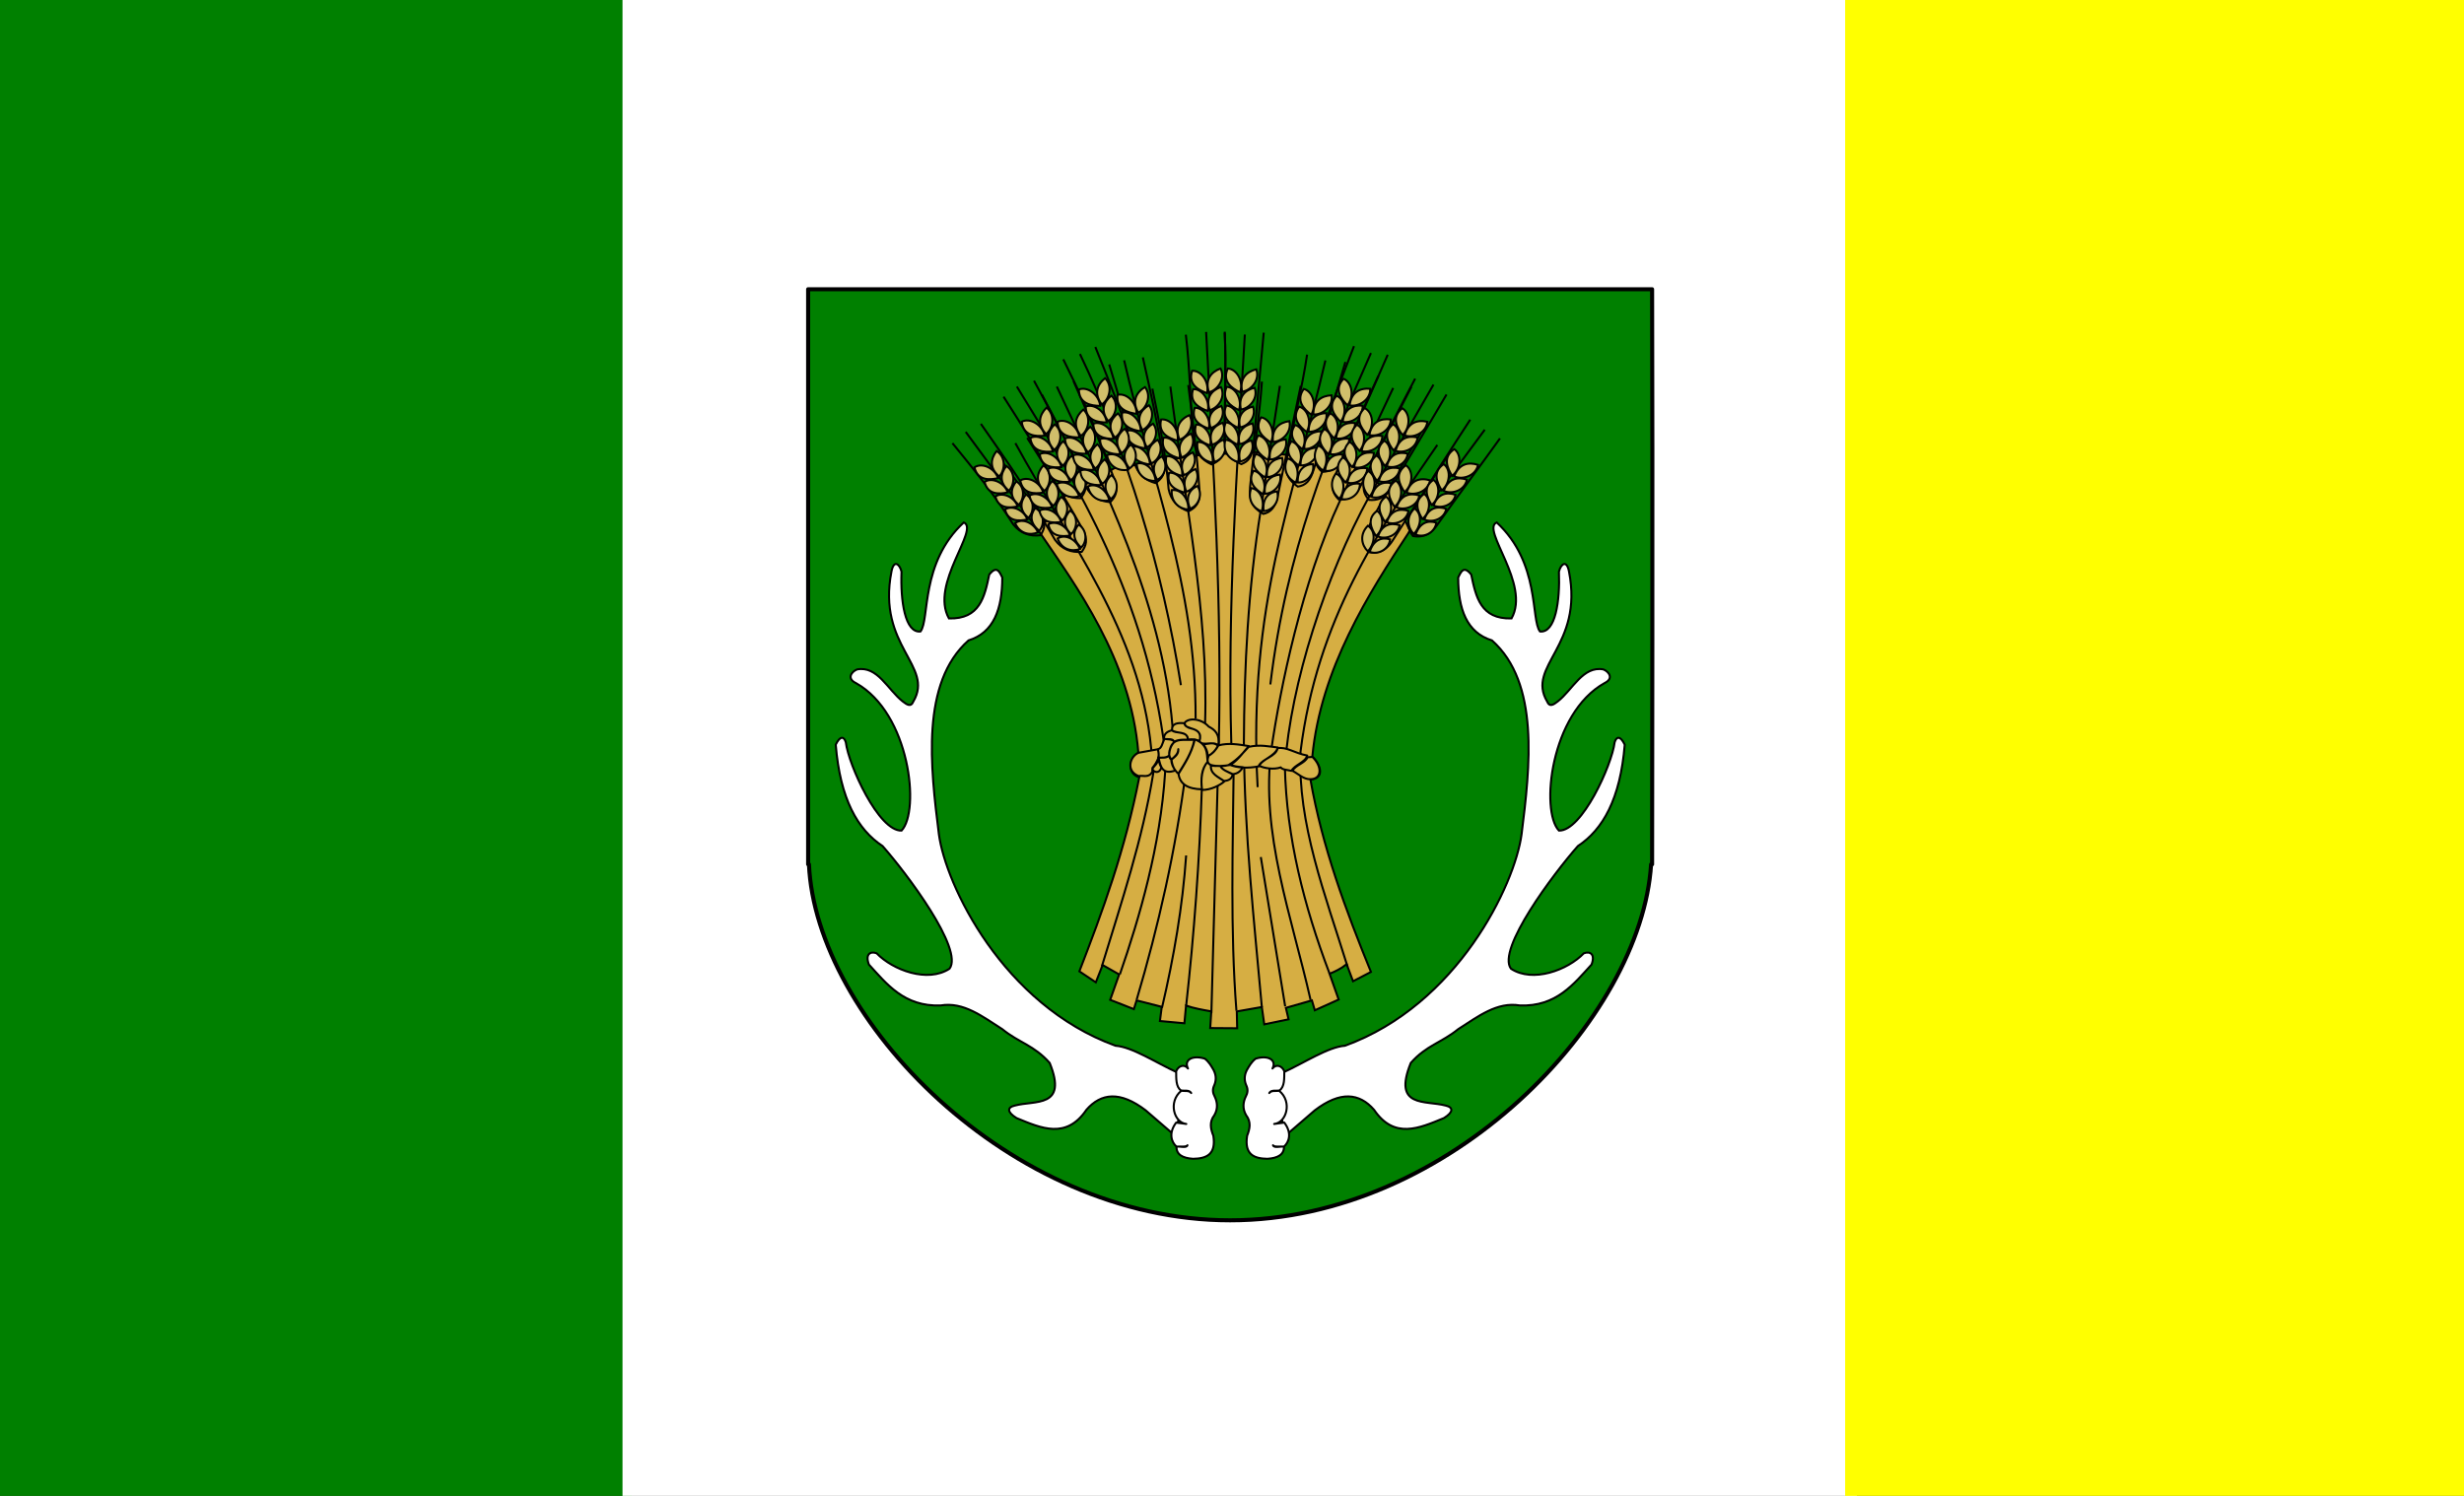 <?xml version="1.0" encoding="UTF-8" standalone="no"?>
<!-- Created with Inkscape (http://www.inkscape.org/) -->
<svg
   xmlns:dc="http://purl.org/dc/elements/1.1/"
   xmlns:cc="http://web.resource.org/cc/"
   xmlns:rdf="http://www.w3.org/1999/02/22-rdf-syntax-ns#"
   xmlns:svg="http://www.w3.org/2000/svg"
   xmlns="http://www.w3.org/2000/svg"
   xmlns:sodipodi="http://sodipodi.sourceforge.net/DTD/sodipodi-0.dtd"
   xmlns:inkscape="http://www.inkscape.org/namespaces/inkscape"
   id="svg2"
   sodipodi:version="0.32"
   inkscape:version="0.45.1"
   width="754.457"
   height="458.058"
   version="1.0"
   sodipodi:docbase="E:\WIKIPEDIA\Poczekalnia"
   sodipodi:docname="POL_gmina_Ruja_flag.svg"
   inkscape:output_extension="org.inkscape.output.svg.inkscape">
  <rect width="100%" height="100%" fill="#333333" stroke="none"/>
  <defs
     id="defs5" />
  <sodipodi:namedview
     inkscape:window-height="573"
     inkscape:window-width="836"
     inkscape:pageshadow="2"
     inkscape:pageopacity="0.0"
     guidetolerance="10.0"
     gridtolerance="10.0"
     objecttolerance="10.0"
     borderopacity="1.0"
     bordercolor="#666666"
     pagecolor="#ffffff"
     id="base"
     width="744.094px"
     height="1052.362px"
     inkscape:zoom="0.54796512"
     inkscape:cx="438.51414"
     inkscape:cy="246.69453"
     inkscape:window-x="22"
     inkscape:window-y="29"
     inkscape:current-layer="svg2" />
  <g
     id="g3385"
     transform="translate(-3.7100199e-6,-255.031)">
    <g
       transform="translate(0,255.491)"
       id="g3138">
      <rect
         style="fill:#008000;fill-opacity:1;fill-rule:evenodd;stroke:none;stroke-width:1.772;stroke-linecap:round;stroke-linejoin:round;stroke-miterlimit:4;stroke-dasharray:none;stroke-opacity:1"
         id="rect2161"
         width="193.443"
         height="458.058"
         x="3.7100199e-006"
         y="-0.459" />
      <rect
         y="-0.459"
         x="-568.563"
         height="458.058"
         width="377.954"
         id="rect2163"
         style="fill:#ffffff;fill-opacity:1;fill-rule:evenodd;stroke:none;stroke-width:2.494;stroke-linecap:round;stroke-linejoin:round;stroke-miterlimit:4;stroke-dasharray:none;stroke-opacity:1"
         transform="scale(-1,1)" />
      <rect
         style="fill:#ffff00;fill-opacity:1;fill-rule:evenodd;stroke:none;stroke-width:1.779;stroke-linecap:round;stroke-linejoin:round;stroke-miterlimit:4;stroke-dasharray:none;stroke-opacity:1"
         id="rect2165"
         width="189.488"
         height="458.058"
         x="564.97"
         y="-0.459" />
    </g>
    <g
       transform="matrix(0.351,0,0,0.351,246.824,342.983)"
       id="g3313">
      <g
         style="stroke:#000000;stroke-width:3.543;stroke-miterlimit:4;stroke-dasharray:none;stroke-opacity:1"
         transform="translate(-5.269,-5.51)"
         inkscape:label="Warstwa 1"
         id="layer1">
        <path
           style="fill:#008000;fill-opacity:1;fill-rule:nonzero;stroke:#000000;stroke-width:3.543;stroke-linecap:round;stroke-linejoin:round;stroke-miterlimit:4;stroke-dasharray:none;stroke-dashoffset:0;stroke-opacity:1"
           d="M 7.04,7.281 L 7.04,509 L 7.759,509 C 13.616,643.386 182.691,819.562 375.134,819.562 C 567.576,819.562 733.94,643.386 742.384,509 L 743.259,509 C 743.259,509 743.811,155.495 743.259,7.281 C 618.84,7.281 110.697,7.281 7.04,7.281 z "
           id="path2972"
           sodipodi:nodetypes="cccscccc" />
      </g>
      <g
         id="g3256">
        <path
           style="fill:#d6ae43;fill-opacity:1;fill-rule:evenodd;stroke:#000000;stroke-width:1.772;stroke-linecap:butt;stroke-linejoin:miter;stroke-miterlimit:4;stroke-dasharray:none;stroke-opacity:1"
           d="M 202.816,212.525 C 235.337,260.27 283.21,324.841 289.814,405.923 C 279.106,413.708 282.409,425.804 290.656,427.446 C 278.221,491.148 258.552,544.74 238.379,596.835 L 252.72,606.419 L 258.655,591.34 L 273.087,599.538 L 265.259,621.706 L 285.904,629.813 L 288.283,622.192 L 310.244,627.804 L 308.65,640.181 L 329.988,642.144 L 331.421,626.741 C 338.129,629.062 345.804,630.416 353.473,631.776 L 352.526,646.324 L 376.036,646.486 L 375.712,631.822 L 397.557,627.966 L 399.682,643.091 L 420.859,638.703 L 418.526,628.704 L 441.226,622.192 L 443.766,630.83 L 464.574,621.453 L 456.629,598.961 C 461.602,596.903 466.574,594.602 471.547,590.601 L 477.113,605.473 L 492.724,597.367 C 470.677,543.27 450.325,488.468 439.956,429.506 C 452.219,428.659 449.526,417.38 441.596,409.391 C 448.978,332.916 490.451,267.463 526.693,212.525 L 511.451,179.503 L 468.268,150.29 L 392.062,143.94 L 342.528,146.48 L 268.862,157.911 L 225.678,182.043 L 202.816,212.525 z "
           id="path3245"
           sodipodi:nodetypes="ccccccccccccccccccccccccccccccccccccccc" />
        <path
           style="fill:none;fill-rule:evenodd;stroke:#000000;stroke-width:1.772;stroke-linecap:butt;stroke-linejoin:miter;stroke-miterlimit:4;stroke-dasharray:none;stroke-opacity:1"
           d="M 550.627,137.62 C 499.205,212.057 445.665,290.277 431.314,405.06 C 428.479,467.61 452.9,530.161 472.316,592.711"
           id="path4218"
           sodipodi:nodetypes="ccc" />
        <path
           style="fill:none;fill-rule:evenodd;stroke:#000000;stroke-width:1.772;stroke-linecap:butt;stroke-linejoin:miter;stroke-miterlimit:4;stroke-dasharray:none;stroke-opacity:1"
           d="M 456.525,598.53 C 434.203,539.574 419.076,479.772 417.646,418.358 C 422.824,345.541 452.957,252.28 491.524,181.947 L 547.302,84.981"
           id="path4220"
           sodipodi:nodetypes="cccc" />
        <path
           style="fill:none;fill-rule:evenodd;stroke:#000000;stroke-width:1.772;stroke-linecap:butt;stroke-linejoin:miter;stroke-miterlimit:4;stroke-dasharray:none;stroke-opacity:1"
           d="M 512.127,87.892 L 465.938,185.812 C 432.197,258.174 413.581,350.145 405.893,402.899 C 396.188,475.877 423.558,548.855 440.073,621.832"
           id="path4222"
           sodipodi:nodetypes="cccc" />
        <path
           style="fill:none;fill-rule:evenodd;stroke:#000000;stroke-width:1.772;stroke-linecap:butt;stroke-linejoin:miter;stroke-miterlimit:4;stroke-dasharray:none;stroke-opacity:1"
           d="M 417.902,627.375 L 396.655,497.123"
           id="path4224" />
        <path
           style="fill:none;fill-rule:evenodd;stroke:#000000;stroke-width:1.772;stroke-linecap:butt;stroke-linejoin:miter;stroke-miterlimit:4;stroke-dasharray:none;stroke-opacity:1"
           d="M 397.579,628.299 C 390.809,552.65 382.456,478.055 381.875,398.28 C 382.227,331.143 385.465,263.43 396.655,194.126 L 413.283,86.045"
           id="path4226"
           sodipodi:nodetypes="cccc" />
        <path
           style="fill:none;fill-rule:evenodd;stroke:#000000;stroke-width:1.772;stroke-linecap:butt;stroke-linejoin:miter;stroke-miterlimit:4;stroke-dasharray:none;stroke-opacity:1"
           d="M 404.969,346.548 C 418.997,230.375 455.456,141.648 492.728,57.408"
           id="path4228"
           sodipodi:nodetypes="cc" />
        <path
           style="fill:none;fill-rule:evenodd;stroke:#000000;stroke-width:1.772;stroke-linecap:butt;stroke-linejoin:miter;stroke-miterlimit:4;stroke-dasharray:none;stroke-opacity:1"
           d="M 393.884,436.154 C 385.061,276.863 425.226,184.172 453.005,63.874"
           id="path4230"
           sodipodi:nodetypes="cc" />
        <path
           style="fill:none;fill-rule:evenodd;stroke:#000000;stroke-width:1.772;stroke-linecap:butt;stroke-linejoin:miter;stroke-miterlimit:4;stroke-dasharray:none;stroke-opacity:1"
           d="M 375.372,631.173 C 369.897,560.08 372.295,488.986 372.992,417.893 L 370.921,398.312 C 367.516,280.766 375.599,160.922 382.725,41.269"
           id="path4232"
           sodipodi:nodetypes="cccc" />
        <path
           style="fill:none;fill-rule:evenodd;stroke:#000000;stroke-width:1.772;stroke-linecap:butt;stroke-linejoin:miter;stroke-miterlimit:4;stroke-dasharray:none;stroke-opacity:1"
           d="M 257.976,592.514 C 275.213,535.93 293.424,482.232 302.913,423.645 L 301.021,402.402 C 291.148,300.154 229.172,221.59 182.55,136.046"
           id="path4234"
           sodipodi:nodetypes="cccc" />
        <path
           style="fill:none;fill-rule:evenodd;stroke:#000000;stroke-width:1.772;stroke-linecap:butt;stroke-linejoin:miter;stroke-miterlimit:4;stroke-dasharray:none;stroke-opacity:1"
           d="M 183.862,86.693 C 237.19,173.045 296.458,270.591 313.18,404.943 L 313.18,423.286 C 309.083,487.412 291.034,549.405 273.742,599.378"
           id="path4238"
           sodipodi:nodetypes="cccc" />
        <path
           style="fill:none;fill-rule:evenodd;stroke:#000000;stroke-width:1.772;stroke-linecap:butt;stroke-linejoin:miter;stroke-miterlimit:4;stroke-dasharray:none;stroke-opacity:1"
           d="M 288.417,621.389 C 307.267,557.799 322.441,491.451 331.523,420.534 L 319.6,382.931 C 310.274,273.18 257.938,170.703 218.714,86.693"
           id="path4240"
           sodipodi:nodetypes="cccc" />
        <path
           style="fill:none;fill-rule:evenodd;stroke:#000000;stroke-width:1.772;stroke-linecap:butt;stroke-linejoin:miter;stroke-miterlimit:4;stroke-dasharray:none;stroke-opacity:1"
           d="M 238.891,58.261 C 279.304,142.581 310.587,243.367 326.937,347.163"
           id="path4242"
           sodipodi:nodetypes="cc" />
        <path
           style="fill:none;fill-rule:evenodd;stroke:#000000;stroke-width:1.772;stroke-linecap:butt;stroke-linejoin:miter;stroke-miterlimit:4;stroke-dasharray:none;stroke-opacity:1"
           d="M 277.411,63.764 C 301.08,166.442 340.24,260.67 339.777,376.511"
           id="path4244"
           sodipodi:nodetypes="cc" />
        <path
           style="fill:none;fill-rule:evenodd;stroke:#000000;stroke-width:1.772;stroke-linecap:butt;stroke-linejoin:miter;stroke-miterlimit:4;stroke-dasharray:none;stroke-opacity:1"
           d="M 317.765,86.693 C 330.073,184.828 351.221,282.962 348.031,381.097"
           id="path4246"
           sodipodi:nodetypes="cc" />
        <path
           style="fill:none;fill-rule:evenodd;stroke:#000000;stroke-width:1.772;stroke-linecap:butt;stroke-linejoin:miter;stroke-miterlimit:4;stroke-dasharray:none;stroke-opacity:1"
           d="M 348.948,39.001 C 355.429,159.056 362.914,278.86 359.954,401.274"
           id="path4248"
           sodipodi:nodetypes="cc" />
        <path
           style="fill:none;fill-rule:evenodd;stroke:#000000;stroke-width:1.772;stroke-linecap:butt;stroke-linejoin:miter;stroke-miterlimit:4;stroke-dasharray:none;stroke-opacity:1"
           d="M 331.523,495.74 C 328.466,540.069 320.811,584.398 310.428,628.727"
           id="path4250"
           sodipodi:nodetypes="cc" />
        <path
           style="fill:none;fill-rule:evenodd;stroke:#000000;stroke-width:1.772;stroke-linecap:butt;stroke-linejoin:miter;stroke-miterlimit:4;stroke-dasharray:none;stroke-opacity:1"
           d="M 345.28,435.209 C 343.189,500.351 338.505,564.196 331.523,626.892"
           id="path4252"
           sodipodi:nodetypes="cc" />
        <path
           style="fill:none;fill-rule:evenodd;stroke:#000000;stroke-width:1.772;stroke-linecap:butt;stroke-linejoin:miter;stroke-miterlimit:4;stroke-dasharray:none;stroke-opacity:1"
           d="M 359.037,431.54 L 353.534,633.312"
           id="path4254" />
        <path
           sodipodi:nodetypes="ccccccccccccccccccccccccccccccccccccccccccccccccccccccccccccccccccccccccccccccccccccccccc"
           id="path5275"
           style="fill:#d8b44b;fill-opacity:1;fill-rule:evenodd;stroke:#000000;stroke-width:1.772;stroke-linecap:round;stroke-linejoin:round;stroke-miterlimit:4;stroke-dasharray:none;stroke-opacity:1"
           d="M 290.129,406.135 C 282.971,408.725 278.206,421.868 290.129,426.483 C 294.245,425.588 299.141,428.597 302.182,422.327 C 300.272,417.486 310.436,417.577 306.833,403.098 L 290.129,406.135 z M 441.675,409.78 C 450.265,418.014 450.154,429.159 439.853,429.216 C 434.031,429.422 429.467,424.599 424.364,421.928 C 426.703,416.839 435.114,415.394 437.423,410.083 L 441.675,409.78 z M 437.12,408.565 C 435.838,414.329 425.603,416.997 423.453,421.928 C 419.606,421.016 415.452,421.014 414.038,418.891 C 408.066,421.076 399.36,419.653 394.905,417.372 C 398.465,411.053 409.986,409.474 411.305,402.187 C 419.247,400.757 425.99,406.501 437.12,408.565 z M 411.609,401.58 C 408.821,409.725 397.224,411.795 395.209,417.979 C 384.895,419.886 376.166,419.414 369.091,416.461 C 376.98,411.639 380.969,406.351 386.098,400.972 C 396.372,398.815 403.611,400.704 411.609,401.58 z M 386.402,400.365 C 377.493,398.96 368.585,397.243 359.676,399.758 C 357.6,403.451 355.047,406.669 351.173,408.565 C 350.039,411.878 349.347,415.045 352.995,416.765 C 358.261,418.279 364.243,417.644 370.306,416.765 C 378.861,410.805 382.261,403.94 386.402,400.365 z M 353.105,416.791 C 354.994,418.299 358.461,417.357 361.512,417.702 C 362.753,421.13 368.315,422.94 372.128,424.964 C 371.496,428.787 368.779,430.524 364.536,430.735 C 359.63,427.15 352.26,424.689 353.105,416.791 z M 372.209,424.767 C 376.762,424.51 379.11,421.826 381.114,418.766 C 376.858,418.36 372.54,418.006 369.789,416.346 C 367.129,417.533 364.285,417.8 361.368,417.701 C 362.934,421.173 367.97,422.753 372.209,424.767 z M 353.334,416.927 C 351.587,416.407 350.797,415.313 350.333,414.023 C 344.537,420.374 344.284,429.188 345.397,438.609 C 353.188,438.64 361.228,434.424 364.949,431.059 C 360.12,427.609 351.863,424.416 353.334,416.927 z M 339.105,394.47 C 350.375,399.01 349.503,406.211 350.236,414.023 C 345.421,419.576 344.066,428.488 345.3,438.028 C 333.496,437.808 326.103,433.823 324.876,424.574 C 330.078,415.891 336.186,407.139 339.105,394.47 z M 338.718,394.76 C 336.491,406.143 330.144,415.607 324.682,424.38 C 320.954,421.062 319.152,416.856 318.778,411.99 C 321.552,409.503 324.644,407.217 324.682,402.988 C 325.055,407.697 321.494,409.681 318.681,412.184 C 317.066,409.934 315.827,407.395 317.519,402.601 C 320.495,392.195 330.761,395.677 338.718,394.76 z M 307.549,410.538 C 310.909,410.244 314.909,411.124 316.842,408.215 C 316.689,410.124 317.451,411.303 318.584,412.184 C 318.682,416.253 320.28,419.036 322.165,421.573 C 311.037,425.633 309.061,418.373 307.549,410.538 z M 307.549,410.054 C 307.644,412.926 307.992,415.833 309.872,418.959 C 308.303,425.18 301.977,423.054 302.032,419.443 C 304.245,416.938 306.11,413.85 307.549,410.054 z M 306.872,402.988 C 310.148,402.661 310.843,397.541 312.486,394.18 C 315.942,394.45 320.522,393.503 321.101,396.89 C 318.111,399.84 316.837,403.979 316.648,408.602 C 313.987,410.782 310.47,410.394 307.065,410.345 C 308.031,407.892 307.408,405.44 306.872,402.988 z M 312.195,393.986 C 312.057,390.255 314.239,387.684 319.262,386.533 C 321.662,390.006 332.895,386.27 333.007,394.76 C 328.782,394.659 324.568,394.586 321.101,396.503 C 319.389,393.988 315.283,394.666 312.195,393.986 z M 333.103,394.664 C 336.561,394.196 339.968,394.184 343.17,396.019 C 345.396,388.789 341.331,386.228 335.62,384.887 C 333.173,384.505 330.214,382.661 330.296,380.435 C 324.066,379.815 319.004,380.409 319.165,386.436 C 322.766,389.744 333.094,387.011 333.103,394.664 z M 330.103,380.144 C 333.92,375.046 345.193,376.544 351.204,383.338 C 356.494,386.054 360.957,389.693 359.626,399.794 C 354.784,395.183 346.044,401.093 343.17,396.019 C 347.013,382.405 329.484,386.898 330.103,380.144 z M 346.461,398.729 C 350.786,398.626 355.381,396.357 359.238,399.987 C 357.203,404.151 354.175,407.181 350.333,409.28 C 350.314,404.65 348.518,401.576 346.461,398.729 z " />
        <g
           id="g6359"
           transform="translate(778.173,0)"
           style="stroke:#000000;stroke-width:1.772;stroke-miterlimit:4;stroke-dasharray:none;stroke-opacity:1">
          <path
             id="path4216"
             d="M -186.174,124.322 L -252.665,214.453"
             style="fill:none;fill-rule:evenodd;stroke:#000000;stroke-width:1.772;stroke-linecap:butt;stroke-linejoin:miter;stroke-miterlimit:4;stroke-dasharray:none;stroke-opacity:1" />
          <path
             sodipodi:nodetypes="cc"
             id="path4236"
             d="M -575.337,212.708 L -638.926,126.242"
             style="fill:none;fill-rule:evenodd;stroke:#000000;stroke-width:1.772;stroke-linecap:butt;stroke-linejoin:miter;stroke-miterlimit:4;stroke-dasharray:none;stroke-opacity:1" />
          <path
             sodipodi:nodetypes="ccccc"
             id="path5243"
             d="M -625.726,119.196 C -608.937,143.215 -592.231,166.902 -574.161,196.048 C -568.184,205.73 -570.249,210.896 -573.665,216.377 C -582.824,217.527 -590.947,215.052 -597.464,206.956 C -613.449,181.622 -631.945,158.8 -650.517,136.054"
             style="fill:none;fill-rule:evenodd;stroke:#000000;stroke-width:1.772;stroke-linecap:butt;stroke-linejoin:miter;stroke-miterlimit:4;stroke-dasharray:none;stroke-opacity:1" />
          <path
             style="fill:none;fill-rule:evenodd;stroke:#000000;stroke-width:1.772;stroke-linecap:butt;stroke-linejoin:miter;stroke-miterlimit:4;stroke-dasharray:none;stroke-opacity:1"
             d="M -585.336,131.448 C -569.647,156.2 -554.026,180.615 -537.287,210.547 C -531.753,220.488 -534.049,225.555 -537.708,230.877 C -546.91,231.613 -554.913,228.774 -561.059,220.393 C -575.885,194.364 -593.333,170.731 -610.862,147.171"
             id="path5245"
             sodipodi:nodetypes="ccccc" />
          <path
             sodipodi:nodetypes="ccccc"
             id="path5247"
             d="M -579.383,81.587 C -565.443,107.365 -551.549,132.803 -536.922,163.821 C -532.088,174.121 -534.729,179.017 -538.748,184.073 C -547.978,184.171 -555.766,180.785 -561.317,171.999 C -574.307,145.007 -590.079,120.223 -605.935,95.507"
             style="fill:none;fill-rule:evenodd;stroke:#000000;stroke-width:1.772;stroke-linecap:butt;stroke-linejoin:miter;stroke-miterlimit:4;stroke-dasharray:none;stroke-opacity:1" />
          <path
             style="fill:none;fill-rule:evenodd;stroke:#000000;stroke-width:1.772;stroke-linecap:butt;stroke-linejoin:miter;stroke-miterlimit:4;stroke-dasharray:none;stroke-opacity:1"
             d="M -544.884,81.99 C -533.116,108.829 -521.365,135.325 -509.343,167.443 C -505.375,178.106 -508.41,182.768 -512.832,187.476 C -522.039,186.812 -529.521,182.797 -534.329,173.583 C -545.051,145.612 -558.727,119.614 -572.493,93.675"
             id="path5249"
             sodipodi:nodetypes="ccccc" />
          <path
             sodipodi:nodetypes="ccccc"
             id="path5251"
             d="M -525.873,52.114 C -514.953,79.308 -504.039,106.16 -493.03,138.639 C -489.399,149.422 -492.579,153.987 -497.146,158.553 C -506.328,157.601 -513.681,153.353 -518.198,143.993 C -528.036,115.699 -540.889,89.284 -553.835,62.926"
             style="fill:none;fill-rule:evenodd;stroke:#000000;stroke-width:1.772;stroke-linecap:butt;stroke-linejoin:miter;stroke-miterlimit:4;stroke-dasharray:none;stroke-opacity:1" />
          <path
             style="fill:none;fill-rule:evenodd;stroke:#000000;stroke-width:1.772;stroke-linecap:butt;stroke-linejoin:miter;stroke-miterlimit:4;stroke-dasharray:none;stroke-opacity:1"
             d="M -484.423,61.216 C -478.056,89.821 -471.64,118.086 -466.042,151.921 C -464.207,163.15 -468.085,167.138 -473.332,170.904 C -482.238,168.476 -488.804,163.092 -491.744,153.123 C -496.866,123.609 -505.267,95.46 -513.768,67.352"
             id="path5253"
             sodipodi:nodetypes="ccccc" />
          <path
             sodipodi:nodetypes="ccccc"
             id="path5255"
             d="M -444.827,85.314 C -441.131,114.401 -437.347,143.154 -434.995,177.368 C -434.238,188.72 -438.701,192.307 -444.573,195.537 C -453.627,192.245 -459.931,186.242 -461.973,176.035 C -464.274,146.167 -470.143,117.334 -476.121,88.532"
             style="fill:none;fill-rule:evenodd;stroke:#000000;stroke-width:1.772;stroke-linecap:butt;stroke-linejoin:miter;stroke-miterlimit:4;stroke-dasharray:none;stroke-opacity:1" />
          <path
             style="fill:none;fill-rule:evenodd;stroke:#000000;stroke-width:1.772;stroke-linecap:butt;stroke-linejoin:miter;stroke-miterlimit:4;stroke-dasharray:none;stroke-opacity:1"
             d="M -412.988,38.802 C -411.736,68.095 -412.848,103.014 -413.363,137.305 C -413.557,148.681 -418.305,151.882 -424.426,154.61 C -433.173,150.573 -438.954,144.064 -440.135,133.722 C -442.907,102.774 -443.371,70.577 -446.921,41.376"
             id="path5257"
             sodipodi:nodetypes="ccccc" />
          <path
             sodipodi:nodetypes="ccccc"
             id="path5259"
             d="M -378.961,39.627 C -381.762,70.424 -384.839,102.202 -387.773,136.371 C -388.77,147.705 -392.244,152.05 -398.542,154.34 C -409.462,149.696 -412.29,142.795 -412.738,132.395 C -413.319,101.329 -411.51,69.179 -412.99,39.801"
             style="fill:none;fill-rule:evenodd;stroke:#000000;stroke-width:1.772;stroke-linecap:butt;stroke-linejoin:miter;stroke-miterlimit:4;stroke-dasharray:none;stroke-opacity:1" />
          <path
             style="fill:none;fill-rule:evenodd;stroke:#000000;stroke-width:1.772;stroke-linecap:butt;stroke-linejoin:miter;stroke-miterlimit:4;stroke-dasharray:none;stroke-opacity:1"
             d="M -346.718,86.081 C -353.03,116.354 -359.73,147.57 -366.56,181.177 C -368.849,192.322 -372.798,196.241 -379.317,197.793 C -389.633,191.929 -391.651,184.749 -390.905,174.367 C -387.922,143.439 -382.44,111.708 -380.544,82.354"
             id="path5261"
             sodipodi:nodetypes="ccccc" />
          <path
             sodipodi:nodetypes="ccccc"
             id="path5263"
             d="M -307.733,65.234 C -316.464,94.9 -325.656,125.475 -335.171,158.423 C -338.351,169.347 -342.603,172.935 -349.226,173.957 C -359.035,167.28 -360.469,159.962 -358.889,149.673 C -353.424,119.086 -345.403,87.9 -341.148,58.794"
             style="fill:none;fill-rule:evenodd;stroke:#000000;stroke-width:1.772;stroke-linecap:butt;stroke-linejoin:miter;stroke-miterlimit:4;stroke-dasharray:none;stroke-opacity:1" />
          <path
             style="fill:none;fill-rule:evenodd;stroke:#000000;stroke-width:1.772;stroke-linecap:butt;stroke-linejoin:miter;stroke-miterlimit:4;stroke-dasharray:none;stroke-opacity:1"
             d="M -270.815,58.938 C -283.178,87.282 -296.113,116.472 -309.664,147.975 C -314.182,158.417 -321.322,160.922 -328.02,161.11 C -336.92,153.261 -333.965,146.358 -331.113,136.347 C -321.875,106.68 -311.053,79.701 -300.226,51.388"
             id="path5265"
             sodipodi:nodetypes="ccccc" />
          <path
             sodipodi:nodetypes="ccccc"
             id="path5267"
             d="M -250.079,86.78 C -264.184,114.299 -278.913,142.626 -294.401,173.223 C -299.56,183.364 -306.842,185.419 -313.54,185.189 C -321.933,176.801 -318.553,170.095 -315.083,160.281 C -304.015,131.248 -291.533,104.996 -278.962,77.413"
             style="fill:none;fill-rule:evenodd;stroke:#000000;stroke-width:1.772;stroke-linecap:butt;stroke-linejoin:miter;stroke-miterlimit:4;stroke-dasharray:none;stroke-opacity:1" />
          <path
             style="fill:none;fill-rule:evenodd;stroke:#000000;stroke-width:1.772;stroke-linecap:butt;stroke-linejoin:miter;stroke-miterlimit:4;stroke-dasharray:none;stroke-opacity:1"
             d="M -219.516,93.612 C -235.053,120.349 -250.264,144.885 -267.344,174.623 C -273.031,184.477 -280.411,186.145 -287.087,185.562 C -295.027,176.744 -291.298,170.225 -287.315,160.608 C -274.731,132.199 -260.882,106.641 -246.874,79.76"
             id="path5269"
             sodipodi:nodetypes="ccccc" />
          <path
             sodipodi:nodetypes="ccccc"
             id="path5271"
             d="M -215.395,142.298 C -232.063,168.345 -248.311,192.207 -266.65,221.186 C -272.754,230.788 -280.198,232.138 -286.843,231.27 C -294.398,222.119 -290.393,215.766 -286.002,206.328 C -272.212,178.484 -257.281,153.544 -242.134,127.287"
             style="fill:none;fill-rule:evenodd;stroke:#000000;stroke-width:1.772;stroke-linecap:butt;stroke-linejoin:miter;stroke-miterlimit:4;stroke-dasharray:none;stroke-opacity:1" />
          <path
             style="fill:none;fill-rule:evenodd;stroke:#000000;stroke-width:1.772;stroke-linecap:butt;stroke-linejoin:miter;stroke-miterlimit:4;stroke-dasharray:none;stroke-opacity:1"
             d="M -172.885,131.894 C -190.867,157.051 -208.318,180.047 -228.119,208.047 C -234.708,217.323 -242.212,218.289 -248.804,217.081 C -255.879,207.555 -251.553,201.416 -246.684,192.216 C -231.484,165.116 -215.292,140.975 -198.818,115.53"
             id="path5273"
             sodipodi:nodetypes="ccccc" />
          <path
             d="M -578.263,192.619 C -582.985,198.74 -582.946,205.852 -574.892,212.469 C -569.839,207.351 -570.519,196.871 -578.263,192.619 z M -575.844,213.834 C -582.726,216.806 -591.691,215.276 -595.857,205.777 C -589.034,201.002 -579.573,205.894 -575.844,213.834 z M -586.387,180.764 C -591.481,187.133 -592.309,194.617 -584.255,201.233 C -579.202,196.115 -578.767,185.388 -586.387,180.764 z M -585.207,202.599 C -592.213,204.084 -601.921,204.783 -604.601,193.922 C -598.645,189.89 -588.193,194.163 -585.207,202.599 z M -594.809,169.371 C -599.903,175.739 -600.73,183.223 -592.676,189.839 C -587.624,184.721 -587.189,173.994 -594.809,169.371 z M -593.628,191.205 C -600.634,192.69 -610.343,193.39 -613.022,182.528 C -607.066,178.496 -596.615,182.769 -593.628,191.205 z M -603.501,156.02 C -608.81,162.723 -609.672,170.6 -601.278,177.564 C -596.012,172.176 -595.559,160.886 -603.501,156.02 z M -602.27,179.001 C -609.572,180.564 -619.691,181.3 -622.483,169.868 C -616.276,165.625 -605.383,170.122 -602.27,179.001 z M -611.986,142.904 C -617.392,149.809 -618.27,157.922 -609.723,165.095 C -604.36,159.546 -603.899,147.916 -611.986,142.904 z M -610.733,166.575 C -618.168,168.186 -628.472,168.944 -631.315,157.168 C -624.994,152.797 -613.902,157.43 -610.733,166.575 z "
             style="fill:#d1bf6b;fill-opacity:1;fill-rule:evenodd;stroke:#000000;stroke-width:1.772;stroke-linecap:butt;stroke-linejoin:miter;stroke-miterlimit:4;stroke-dasharray:none;stroke-opacity:1"
             id="path5329" />
          <path
             id="path6329"
             style="fill:#d1bf6b;fill-opacity:1;fill-rule:evenodd;stroke:#000000;stroke-width:1.772;stroke-linecap:butt;stroke-linejoin:miter;stroke-miterlimit:4;stroke-dasharray:none;stroke-opacity:1"
             d="M -540.458,207.085 C -545.531,212.919 -545.908,220.021 -538.256,227.098 C -532.912,222.284 -532.977,211.783 -540.458,207.085 z M -539.286,228.405 C -546.331,230.968 -555.191,228.915 -558.793,219.188 C -551.702,214.822 -542.544,220.26 -539.286,228.405 z M -547.874,194.774 C -553.332,200.833 -554.597,208.256 -546.945,215.333 C -541.601,210.519 -540.538,199.836 -547.874,194.774 z M -547.975,216.64 C -555.056,217.712 -564.789,217.841 -566.827,206.841 C -560.645,203.166 -550.462,208.044 -547.975,216.64 z M -555.613,182.906 C -561.072,188.966 -562.336,196.388 -554.684,203.465 C -549.34,198.651 -548.277,187.968 -555.613,182.906 z M -555.714,204.772 C -562.795,205.844 -572.528,205.973 -574.566,194.974 C -568.384,191.298 -558.201,196.176 -555.714,204.772 z M -563.507,169.069 C -569.2,175.45 -570.523,183.262 -562.551,190.706 C -556.979,185.637 -555.865,174.392 -563.507,169.069 z M -563.626,192.082 C -571.007,193.215 -581.151,193.357 -583.269,181.781 C -576.824,177.909 -566.213,183.037 -563.626,192.082 z M -571.209,155.478 C -577.011,162.054 -578.363,170.102 -570.251,177.764 C -564.572,172.539 -563.43,160.956 -571.209,155.478 z M -571.346,179.183 C -578.863,180.354 -589.193,180.507 -591.341,168.585 C -584.775,164.592 -573.974,169.867 -571.346,179.183 z " />
          <path
             d="M -539.864,160.279 C -545.468,165.993 -546.297,173.308 -538.825,181.094 C -533.004,176.451 -532.422,165.596 -539.864,160.279 z M -539.971,182.381 C -547.411,184.594 -556.442,181.925 -559.563,171.652 C -551.964,167.578 -542.835,173.764 -539.971,182.381 z M -546.767,147.1 C -552.784,153.023 -554.55,160.615 -547.078,168.4 C -541.257,163.757 -539.498,152.783 -546.767,147.1 z M -548.224,169.687 C -555.609,170.358 -565.677,169.889 -567.104,158.397 C -560.487,154.981 -550.263,160.652 -548.224,169.687 z M -554.033,134.358 C -560.05,140.282 -561.815,147.873 -554.344,155.659 C -548.523,151.016 -546.764,140.042 -554.033,134.358 z M -555.489,156.946 C -562.875,157.616 -572.942,157.148 -574.369,145.656 C -567.752,142.24 -557.528,147.91 -555.489,156.946 z M -561.337,119.573 C -567.616,125.814 -569.466,133.805 -561.687,141.989 C -555.613,137.095 -553.767,125.545 -561.337,119.573 z M -562.882,143.345 C -570.581,144.059 -581.075,143.578 -582.549,131.486 C -575.647,127.884 -564.997,133.838 -562.882,143.345 z M -568.457,105.053 C -574.86,111.49 -576.755,119.722 -568.844,128.14 C -562.652,123.092 -560.756,111.194 -568.457,105.053 z M -570.064,129.538 C -577.906,130.285 -588.593,129.804 -590.076,117.353 C -583.043,113.632 -572.204,119.751 -570.064,129.538 z "
             style="fill:#d1bf6b;fill-opacity:1;fill-rule:evenodd;stroke:#000000;stroke-width:1.772;stroke-linecap:butt;stroke-linejoin:miter;stroke-miterlimit:4;stroke-dasharray:none;stroke-opacity:1"
             id="path6331" />
          <path
             id="path6333"
             style="fill:#d1bf6b;fill-opacity:1;fill-rule:evenodd;stroke:#000000;stroke-width:1.772;stroke-linecap:butt;stroke-linejoin:miter;stroke-miterlimit:4;stroke-dasharray:none;stroke-opacity:1"
             d="M -511.885,163.866 C -517.896,169.152 -519.263,176.386 -512.386,184.702 C -506.238,180.501 -504.856,169.718 -511.885,163.866 z M -513.624,185.901 C -521.207,187.558 -530.016,184.231 -532.371,173.755 C -524.491,170.253 -515.844,177.095 -513.624,185.901 z M -517.798,150.214 C -524.235,155.677 -526.556,163.117 -519.68,171.433 C -513.532,167.232 -510.968,156.419 -517.798,150.214 z M -520.917,172.632 C -528.332,172.756 -538.338,171.546 -538.912,159.98 C -532.061,157.061 -522.284,163.471 -520.917,172.632 z M -524.103,136.971 C -530.54,142.435 -532.862,149.875 -525.985,158.191 C -519.837,153.989 -517.273,143.176 -524.103,136.971 z M -527.222,159.39 C -534.637,159.513 -544.643,158.303 -545.217,146.737 C -538.366,143.818 -528.589,150.228 -527.222,159.39 z M -530.296,121.687 C -537.018,127.447 -539.453,135.28 -532.299,144.016 C -525.881,139.584 -523.187,128.202 -530.296,121.687 z M -533.591,145.28 C -541.322,145.424 -551.752,144.17 -552.329,132.002 C -545.18,128.919 -534.999,135.643 -533.591,145.28 z M -536.325,106.681 C -543.186,112.628 -545.683,120.697 -538.415,129.677 C -531.867,125.099 -529.098,113.374 -536.325,106.681 z M -539.734,130.981 C -547.61,131.146 -558.232,129.879 -558.793,117.351 C -551.504,114.16 -541.147,121.062 -539.734,130.981 z " />
          <path
             id="path6337"
             style="fill:#d1bf6b;fill-opacity:1;fill-rule:evenodd;stroke:#000000;stroke-width:1.772;stroke-linecap:butt;stroke-linejoin:miter;stroke-miterlimit:4;stroke-dasharray:none;stroke-opacity:1"
             d="M -467.943,147.549 C -474.746,151.765 -477.293,158.672 -471.889,168.013 C -465.13,164.889 -461.98,154.484 -467.943,147.549 z M -473.308,168.99 C -481.061,169.368 -489.197,164.627 -489.783,153.905 C -481.433,151.758 -474.038,159.939 -473.308,168.99 z M -471.511,133.105 C -478.765,137.426 -482.287,144.379 -476.883,153.719 C -470.124,150.595 -465.804,140.356 -471.511,133.105 z M -478.302,154.697 C -485.635,153.59 -495.302,150.738 -493.952,139.237 C -486.712,137.494 -478.132,145.435 -478.302,154.697 z M -475.535,119.001 C -482.789,123.322 -486.311,130.274 -480.907,139.615 C -474.148,136.49 -469.827,126.251 -475.535,119.001 z M -482.326,140.592 C -489.659,139.485 -499.325,136.634 -497.975,125.132 C -490.736,123.39 -482.156,131.331 -482.326,140.592 z M -479.109,102.901 C -486.693,107.468 -490.392,114.789 -484.785,124.59 C -477.721,121.283 -473.178,110.504 -479.109,102.901 z M -486.269,125.622 C -493.917,124.483 -503.994,121.518 -502.547,109.423 C -494.986,107.567 -486.06,115.885 -486.269,125.622 z M -482.568,87.104 C -490.32,91.831 -494.12,99.376 -488.44,109.435 C -481.224,106.006 -476.55,94.902 -482.568,87.104 z M -489.957,110.503 C -497.752,109.361 -508.017,106.351 -506.494,93.904 C -498.777,91.965 -489.706,100.487 -489.957,110.503 z " />
          <path
             d="M -494.899,137.324 C -501.085,142.403 -502.695,149.586 -496.104,158.13 C -489.817,154.139 -488.071,143.41 -494.899,137.324 z M -497.381,159.287 C -505.016,160.687 -513.707,157.063 -515.706,146.514 C -507.713,143.28 -499.302,150.411 -497.381,159.287 z M -500.346,123.479 C -506.965,128.722 -509.536,136.079 -502.945,144.623 C -496.658,140.632 -493.73,129.911 -500.346,123.479 z M -504.222,145.779 C -511.636,145.652 -521.595,144.104 -521.779,132.525 C -514.833,129.84 -505.278,136.577 -504.222,145.779 z M -506.2,110.031 C -512.818,115.273 -515.39,122.631 -508.798,131.174 C -502.512,127.183 -499.584,116.463 -506.2,110.031 z M -510.076,132.331 C -517.49,132.203 -527.449,130.656 -527.632,119.077 C -520.687,116.392 -511.132,123.128 -510.076,132.331 z M -511.873,94.546 C -518.786,100.076 -521.484,107.821 -514.63,116.794 C -508.065,112.582 -504.988,101.297 -511.873,94.546 z M -515.964,118.014 C -523.695,117.896 -534.077,116.29 -534.242,104.11 C -526.993,101.27 -517.045,108.335 -515.964,118.014 z M -517.391,79.345 C -524.449,85.056 -527.218,93.037 -520.257,102.257 C -513.558,97.903 -510.394,86.278 -517.391,79.345 z M -521.62,103.515 C -529.497,103.414 -540.07,101.788 -540.207,89.249 C -532.814,86.307 -522.696,93.554 -521.62,103.515 z "
             style="fill:#d1bf6b;fill-opacity:1;fill-rule:evenodd;stroke:#000000;stroke-width:1.772;stroke-linecap:butt;stroke-linejoin:miter;stroke-miterlimit:4;stroke-dasharray:none;stroke-opacity:1"
             id="path6335" />
          <path
             d="M -436.783,173.361 C -444.053,176.71 -447.427,183.253 -443.211,193.186 C -436.12,190.915 -431.717,180.976 -436.783,173.361 z M -444.739,193.982 C -452.48,193.406 -459.973,187.702 -459.238,176.99 C -450.687,175.883 -444.353,184.909 -444.739,193.982 z M -438.552,158.589 C -446.281,161.987 -450.63,168.455 -446.413,178.388 C -439.322,176.117 -433.777,166.485 -438.552,158.589 z M -447.941,179.184 C -455.083,177.185 -464.327,173.169 -461.575,161.92 C -454.176,161.079 -446.636,170.013 -447.941,179.184 z M -440.814,144.097 C -448.543,147.495 -452.892,153.963 -448.676,163.896 C -441.584,161.625 -436.04,151.993 -440.814,144.097 z M -450.204,164.692 C -457.345,162.693 -466.589,158.677 -463.838,147.429 C -456.439,146.587 -448.898,155.521 -450.204,164.692 z M -442.386,127.681 C -450.473,131.283 -455.042,138.094 -450.68,148.509 C -443.264,146.093 -437.433,135.954 -442.386,127.681 z M -452.28,149.351 C -459.73,147.282 -469.368,143.103 -466.447,131.277 C -458.715,130.362 -450.877,139.714 -452.28,149.351 z M -443.88,111.579 C -452.153,115.319 -456.85,122.34 -452.448,133.02 C -444.866,130.503 -438.864,120.056 -443.88,111.579 z M -454.085,133.894 C -461.68,131.804 -471.498,127.556 -468.459,115.39 C -460.562,114.413 -452.607,123.984 -454.085,133.894 z "
             style="fill:#d1bf6b;fill-opacity:1;fill-rule:evenodd;stroke:#000000;stroke-width:1.772;stroke-linecap:butt;stroke-linejoin:miter;stroke-miterlimit:4;stroke-dasharray:none;stroke-opacity:1"
             id="path6339" />
          <path
             id="path6341"
             style="fill:#d1bf6b;fill-opacity:1;fill-rule:evenodd;stroke:#000000;stroke-width:1.772;stroke-linecap:butt;stroke-linejoin:miter;stroke-miterlimit:4;stroke-dasharray:none;stroke-opacity:1"
             d="M -414.091,133.056 C -421.587,135.862 -425.434,142.139 -421.96,152.355 C -414.721,150.612 -409.599,141.023 -414.091,133.056 z M -423.543,153.036 C -431.22,151.892 -438.273,145.652 -436.753,135.023 C -428.143,134.548 -422.49,144.016 -423.543,153.036 z M -414.768,118.194 C -422.727,121.014 -427.539,127.145 -424.065,137.361 C -416.826,135.618 -410.588,126.42 -414.768,118.194 z M -425.648,138.042 C -432.623,135.524 -441.546,130.839 -437.975,119.823 C -430.534,119.528 -423.671,128.993 -425.648,138.042 z M -415.958,103.575 C -423.917,106.395 -428.729,112.526 -425.255,122.742 C -418.016,120.999 -411.778,111.801 -415.958,103.575 z M -426.838,123.423 C -433.813,120.905 -442.736,116.22 -439.165,105.204 C -431.724,104.909 -424.861,114.374 -426.838,123.423 z M -416.318,87.088 C -424.649,90.085 -429.706,96.542 -426.122,107.249 C -418.549,105.386 -411.987,95.703 -416.318,87.088 z M -427.779,107.971 C -435.057,105.36 -444.361,100.483 -440.579,88.904 C -432.801,88.561 -425.672,98.463 -427.779,107.971 z M -416.624,70.919 C -425.15,74.041 -430.351,80.697 -426.746,91.673 C -418.999,89.719 -412.245,79.742 -416.624,70.919 z M -428.443,92.423 C -435.864,89.78 -445.343,84.822 -441.417,72.913 C -433.47,72.519 -426.24,82.649 -428.443,92.423 z " />
          <path
             d="M -389.72,133.663 C -397.477,135.635 -401.985,141.456 -399.644,151.99 C -392.257,151.045 -386.122,142.071 -389.72,133.663 z M -401.291,152.495 C -408.798,150.522 -415.129,143.551 -412.461,133.15 C -403.851,133.616 -399.262,143.643 -401.291,152.495 z M -388.775,118.815 C -396.993,120.752 -402.444,126.322 -400.103,136.856 C -392.717,135.911 -385.515,127.447 -388.775,118.815 z M -401.751,137.361 C -408.41,134.098 -416.77,128.469 -412.021,117.907 C -404.592,118.425 -398.8,128.58 -401.751,137.361 z M -388.366,104.154 C -396.584,106.091 -402.036,111.661 -399.695,122.194 C -392.308,121.25 -385.106,112.786 -388.366,104.154 z M -401.342,122.699 C -408.001,119.436 -416.361,113.807 -411.612,103.246 C -404.183,103.763 -398.391,113.919 -401.342,122.699 z M -386.929,87.725 C -395.536,89.797 -401.266,95.665 -398.87,106.699 C -391.138,105.672 -383.561,96.761 -386.929,87.725 z M -400.596,107.237 C -407.546,103.848 -416.264,97.987 -411.242,86.889 C -403.474,87.395 -397.465,98.015 -400.596,107.237 z M -385.472,71.619 C -394.287,73.794 -400.182,79.845 -397.794,91.147 C -389.88,90.049 -382.08,80.867 -385.472,71.619 z M -399.562,91.709 C -406.651,88.273 -415.534,82.313 -410.334,70.901 C -402.392,71.375 -396.308,82.233 -399.562,91.709 z "
             style="fill:#d1bf6b;fill-opacity:1;fill-rule:evenodd;stroke:#000000;stroke-width:1.772;stroke-linecap:butt;stroke-linejoin:miter;stroke-miterlimit:4;stroke-dasharray:none;stroke-opacity:1"
             id="path6343" />
          <path
             id="path6345"
             style="fill:#d1bf6b;fill-opacity:1;fill-rule:evenodd;stroke:#000000;stroke-width:1.772;stroke-linecap:butt;stroke-linejoin:miter;stroke-miterlimit:4;stroke-dasharray:none;stroke-opacity:1"
             d="M -367.291,178.094 C -375.211,179.251 -380.299,184.572 -379.063,195.292 C -371.619,195.119 -364.585,186.83 -367.291,178.094 z M -380.754,195.623 C -388.016,192.882 -393.59,185.292 -389.856,175.224 C -381.341,176.581 -377.818,187.03 -380.754,195.623 z M -364.81,163.424 C -373.185,164.498 -379.185,169.472 -377.95,180.192 C -370.506,180.019 -362.464,172.348 -364.81,163.424 z M -379.641,180.524 C -385.925,176.587 -393.657,170.121 -387.837,160.109 C -380.502,161.395 -375.795,172.096 -379.641,180.524 z M -362.883,148.884 C -371.258,149.958 -377.258,154.932 -376.022,165.652 C -368.578,165.479 -360.536,157.808 -362.883,148.884 z M -377.713,165.984 C -383.998,162.047 -391.729,155.581 -385.909,145.569 C -378.574,146.855 -373.867,157.556 -377.713,165.984 z M -359.748,132.694 C -368.524,133.862 -374.833,139.103 -373.594,150.326 C -365.797,150.106 -357.337,142.03 -359.748,132.694 z M -375.366,150.682 C -381.927,146.59 -389.99,139.857 -383.844,129.339 C -376.17,130.648 -371.296,141.834 -375.366,150.682 z M -356.629,116.826 C -365.621,118.074 -372.112,123.48 -370.91,134.97 C -362.925,134.699 -354.214,126.375 -356.629,116.826 z M -372.727,135.345 C -379.421,131.192 -387.637,124.342 -381.282,113.532 C -373.432,114.828 -368.507,126.258 -372.727,135.345 z " />
          <path
             d="M -336.042,154.304 C -344.035,154.727 -349.59,159.558 -349.346,170.346 C -341.917,170.859 -334.151,163.252 -336.042,154.304 z M -351.06,170.521 C -358.039,167.123 -362.891,159.053 -358.248,149.371 C -349.894,151.505 -347.346,162.234 -351.06,170.521 z M -332.223,139.924 C -340.661,140.224 -347.093,144.625 -346.849,155.413 C -339.42,155.925 -330.707,149.026 -332.223,139.924 z M -348.563,155.587 C -354.459,151.09 -361.563,143.94 -354.847,134.506 C -347.661,136.461 -343.959,147.55 -348.563,155.587 z M -328.966,125.623 C -337.404,125.923 -343.836,130.324 -343.592,141.112 C -336.163,141.624 -327.45,134.725 -328.966,125.623 z M -345.306,141.286 C -351.202,136.789 -358.306,129.639 -351.59,120.205 C -344.404,122.16 -340.702,133.249 -345.306,141.286 z M -324.356,109.79 C -333.202,110.146 -339.966,114.784 -339.765,126.074 C -331.981,126.572 -322.814,119.308 -324.356,109.79 z M -341.562,126.265 C -347.719,121.588 -355.128,114.141 -348.041,104.233 C -340.52,106.243 -336.695,117.83 -341.562,126.265 z M -319.79,94.276 C -328.86,94.692 -335.82,99.478 -335.68,111.03 C -327.704,111.494 -318.265,104.007 -319.79,94.276 z M -337.524,111.236 C -343.807,106.485 -351.359,98.909 -344.036,88.729 C -336.338,90.741 -332.486,102.575 -337.524,111.236 z "
             style="fill:#d1bf6b;fill-opacity:1;fill-rule:evenodd;stroke:#000000;stroke-width:1.772;stroke-linecap:butt;stroke-linejoin:miter;stroke-miterlimit:4;stroke-dasharray:none;stroke-opacity:1"
             id="path6347" />
          <path
             id="path6349"
             style="fill:#d1bf6b;fill-opacity:1;fill-rule:evenodd;stroke:#000000;stroke-width:1.772;stroke-linecap:butt;stroke-linejoin:miter;stroke-miterlimit:4;stroke-dasharray:none;stroke-opacity:1"
             d="M -310.116,145.922 C -318.095,145.283 -324.241,149.336 -325.428,160.061 C -318.132,161.553 -309.427,155.042 -310.116,145.922 z M -327.15,160.007 C -333.617,155.715 -337.358,147.073 -331.473,138.092 C -323.475,141.313 -322.371,152.285 -327.15,160.007 z M -304.427,132.175 C -312.83,131.354 -319.788,134.865 -320.975,145.59 C -313.679,147.082 -304.129,141.397 -304.427,132.175 z M -322.697,145.536 C -327.945,140.297 -334.04,132.27 -326.133,123.808 C -319.27,126.697 -317.069,138.179 -322.697,145.536 z M -299.304,118.431 C -307.708,117.61 -314.666,121.121 -315.853,131.846 C -308.557,133.338 -299.007,127.654 -299.304,118.431 z M -317.575,131.792 C -322.823,126.553 -328.918,118.526 -321.011,110.064 C -314.148,112.953 -311.947,124.435 -317.575,131.792 z M -292.638,103.347 C -301.453,102.529 -308.772,106.231 -310.067,117.448 C -302.418,118.972 -292.37,112.986 -292.638,103.347 z M -311.874,117.399 C -317.358,111.948 -323.716,103.585 -315.379,94.703 C -308.19,97.691 -305.933,109.682 -311.874,117.399 z M -286.058,88.575 C -295.103,87.786 -302.636,91.609 -304.026,103.077 C -296.182,104.594 -285.834,98.423 -286.058,88.575 z M -305.881,103.037 C -311.481,97.496 -317.962,88.986 -309.356,79.866 C -301.992,82.88 -299.741,95.12 -305.881,103.037 z " />
          <path
             d="M -295.089,171.406 C -303.025,170.361 -309.37,174.095 -311.102,184.746 C -303.892,186.608 -294.866,180.549 -295.089,171.406 z M -312.819,184.604 C -319.059,179.988 -322.354,171.166 -316.019,162.497 C -308.196,166.122 -307.653,177.136 -312.819,184.604 z M -288.706,157.967 C -297.056,156.718 -304.185,159.87 -305.917,170.521 C -298.707,172.382 -288.879,167.193 -288.706,157.967 z M -307.634,170.379 C -312.608,164.879 -318.285,156.551 -309.958,148.504 C -303.25,151.739 -301.638,163.318 -307.634,170.379 z M -282.889,144.502 C -291.24,143.254 -298.368,146.405 -300.1,157.056 C -292.89,158.918 -283.063,153.728 -282.889,144.502 z M -301.817,156.914 C -306.792,151.414 -312.469,143.087 -304.141,135.039 C -297.434,138.274 -295.821,149.854 -301.817,156.914 z M -275.462,129.778 C -284.224,128.511 -291.722,131.835 -293.588,142.971 C -286.027,144.884 -275.686,139.418 -275.462,129.778 z M -295.39,142.831 C -300.588,137.106 -306.511,128.431 -297.733,119.986 C -290.705,123.336 -289.063,135.427 -295.39,142.831 z M -268.137,115.361 C -277.13,114.112 -284.848,117.545 -286.822,128.927 C -279.065,130.842 -268.416,125.207 -268.137,115.361 z M -288.672,128.793 C -293.982,122.974 -300.021,114.144 -290.961,105.474 C -283.76,108.86 -282.136,121.199 -288.672,128.793 z "
             style="fill:#d1bf6b;fill-opacity:1;fill-rule:evenodd;stroke:#000000;stroke-width:1.772;stroke-linecap:butt;stroke-linejoin:miter;stroke-miterlimit:4;stroke-dasharray:none;stroke-opacity:1"
             id="path6351" />
          <path
             id="path6353"
             style="fill:#d1bf6b;fill-opacity:1;fill-rule:evenodd;stroke:#000000;stroke-width:1.772;stroke-linecap:butt;stroke-linejoin:miter;stroke-miterlimit:4;stroke-dasharray:none;stroke-opacity:1"
             d="M -267.817,170.954 C -275.636,169.243 -282.274,172.427 -284.899,182.894 C -277.873,185.358 -268.367,180.084 -267.817,170.954 z M -286.598,182.607 C -292.426,177.481 -294.964,168.412 -287.919,160.309 C -280.43,164.582 -280.82,175.603 -286.598,182.607 z M -260.321,158.103 C -268.536,156.153 -275.905,158.691 -278.531,169.158 C -271.504,171.622 -261.273,167.281 -260.321,158.103 z M -280.23,168.871 C -284.722,162.971 -289.675,154.193 -280.697,146.878 C -274.287,150.669 -273.659,162.343 -280.23,168.871 z M -253.387,145.178 C -261.603,143.229 -268.972,145.766 -271.597,156.233 C -264.571,158.697 -254.34,154.356 -253.387,145.178 z M -273.296,155.946 C -277.788,150.046 -282.741,141.268 -273.764,133.953 C -267.354,137.744 -266.725,149.418 -273.296,155.946 z M -244.743,131.134 C -253.366,129.131 -261.118,131.81 -263.918,142.748 C -256.546,145.294 -245.78,140.721 -244.743,131.134 z M -265.702,142.456 C -270.398,136.313 -275.567,127.168 -266.106,119.495 C -259.387,123.427 -258.772,135.613 -265.702,142.456 z M -236.226,117.387 C -245.081,115.383 -253.061,118.152 -255.99,129.326 C -248.423,131.89 -237.336,127.175 -236.226,117.387 z M -257.822,129.036 C -262.621,122.789 -267.892,113.481 -258.132,105.608 C -251.243,109.59 -250.668,122.022 -257.822,129.036 z " />
          <path
             d="M -268.71,219.969 C -276.407,217.774 -283.23,220.54 -286.502,230.823 C -279.643,233.719 -269.827,229.047 -268.71,219.969 z M -288.18,230.431 C -293.678,224.951 -295.646,215.742 -288.111,208.093 C -280.902,212.824 -281.977,223.799 -288.18,230.431 z M -260.428,207.61 C -268.506,205.152 -276.019,207.226 -279.291,217.509 C -272.431,220.406 -261.95,216.711 -260.428,207.61 z M -280.969,217.118 C -285.085,210.949 -289.482,201.88 -280.067,195.138 C -273.905,199.32 -274.004,211.011 -280.969,217.118 z M -252.704,195.141 C -260.782,192.684 -268.295,194.758 -271.567,205.041 C -264.707,207.938 -254.226,204.242 -252.704,195.141 z M -273.245,204.649 C -277.361,198.481 -281.758,189.412 -272.342,182.67 C -266.181,186.852 -266.28,198.542 -273.245,204.649 z M -243.202,181.662 C -251.684,179.127 -259.588,181.318 -263.064,192.061 C -255.864,195.06 -244.834,191.166 -243.202,181.662 z M -264.826,191.658 C -269.13,185.235 -273.72,175.786 -263.8,168.716 C -257.338,173.059 -257.483,185.26 -264.826,191.658 z M -233.846,168.472 C -242.559,165.921 -250.697,168.187 -254.315,179.158 C -246.922,182.188 -235.563,178.172 -233.846,168.472 z M -256.126,178.755 C -260.526,172.221 -265.208,162.603 -254.977,155.352 C -248.349,159.755 -248.548,172.199 -256.126,178.755 z "
             style="fill:#d1bf6b;fill-opacity:1;fill-rule:evenodd;stroke:#000000;stroke-width:1.772;stroke-linecap:butt;stroke-linejoin:miter;stroke-miterlimit:4;stroke-dasharray:none;stroke-opacity:1"
             id="path6355" />
          <path
             id="path6357"
             style="fill:#d1bf6b;fill-opacity:1;fill-rule:evenodd;stroke:#000000;stroke-width:1.772;stroke-linecap:butt;stroke-linejoin:miter;stroke-miterlimit:4;stroke-dasharray:none;stroke-opacity:1"
             d="M -228.366,205.438 C -235.995,203.018 -242.896,205.583 -246.468,215.765 C -239.696,218.862 -229.748,214.479 -228.366,205.438 z M -248.134,215.325 C -253.468,209.686 -255.166,200.424 -247.41,192.999 C -240.343,197.939 -241.739,208.878 -248.134,215.325 z M -219.726,193.326 C -227.728,190.633 -235.298,192.486 -238.87,202.669 C -232.098,205.765 -221.513,202.379 -219.726,193.326 z M -240.536,202.228 C -244.47,195.942 -248.599,186.748 -238.99,180.285 C -232.954,184.645 -233.395,196.328 -240.536,202.228 z M -211.639,181.089 C -219.642,178.396 -227.212,180.25 -230.784,190.432 C -224.012,193.529 -213.427,190.142 -211.639,181.089 z M -232.45,189.991 C -236.383,183.705 -240.513,174.511 -230.904,168.048 C -224.868,172.409 -225.309,184.091 -232.45,189.991 z M -201.747,167.894 C -210.151,165.111 -218.116,167.07 -221.904,177.707 C -214.795,180.915 -203.656,177.346 -201.747,167.894 z M -223.654,177.252 C -227.768,170.706 -232.079,161.126 -221.956,154.35 C -215.625,158.881 -216.127,171.072 -223.654,177.252 z M -192.008,154.984 C -200.643,152.178 -208.844,154.206 -212.781,165.066 C -205.481,168.31 -194.009,164.629 -192.008,154.984 z M -214.58,164.609 C -218.787,157.95 -223.185,148.198 -212.746,141.251 C -206.25,145.846 -206.814,158.279 -214.58,164.609 z " />
        </g>
      </g>
      <g
         style="stroke:#000000;stroke-width:1.772;stroke-miterlimit:4;stroke-dasharray:none;stroke-opacity:1"
         transform="translate(779.665,-4.136)"
         id="g6473">
        <g
           style="stroke:#000000;stroke-width:1.772;stroke-miterlimit:4;stroke-dasharray:none;stroke-opacity:1"
           id="g6463">
          <path
             sodipodi:nodetypes="ccccccccccccccccccccccccccccccc"
             id="path6454"
             d="M -456.011,689.155 C -449.216,710.907 -450.915,728.411 -460.664,741.891 L -483.413,722.244 C -505.794,705.158 -522.375,707.133 -535.115,721.727 C -552.733,747.694 -574.477,737.902 -596.123,728.965 C -604.408,723.795 -604.443,719.659 -597.674,718.108 C -580.188,713.299 -551.138,720.499 -567.17,680.883 C -580.957,665.339 -593.71,663.431 -608.531,651.413 C -625.803,640.419 -642.417,627.358 -662.301,630.732 C -694.269,631.976 -709.639,611.583 -724.861,595.057 C -728.298,586.105 -723.684,583.136 -718.139,585.234 C -704.007,599.907 -673.614,611.247 -654.546,598.677 C -641.99,581.844 -691.944,515.437 -712.969,491.654 C -734.746,477.252 -749.932,450.681 -753.814,403.243 C -749.953,395.109 -746.519,396.068 -745.024,401.175 C -742.565,421.152 -716.386,478.82 -696.425,478.211 C -680.071,461.033 -688.934,375.816 -736.235,349.473 C -744.49,345.51 -740.006,339.478 -735.201,337.582 C -717.33,334.236 -708.373,355.403 -695.391,365.501 C -691.834,368.227 -688.294,370.858 -686.084,365.501 C -667.746,334.349 -717.967,317.418 -705.214,252.274 C -703.253,241.613 -698.147,245.393 -696.425,252.274 C -697.438,277.948 -693.371,306.029 -679.88,304.493 C -671.718,294.12 -680.25,244.675 -642.138,209.361 C -628.046,215.283 -671.952,263.131 -655.063,293.118 C -628.107,293.809 -623.98,274.358 -619.906,254.859 C -613.386,246.625 -611.028,252.268 -608.531,257.444 C -608.596,284.861 -615.937,305.456 -638.002,312.248 C -679.734,349.305 -671.243,422.481 -663.852,481.313 C -657.996,525.525 -608.094,630.144 -509.781,665.889 C -495.228,666.903 -474.235,680.797 -456.011,689.155 z "
             style="fill:#ffffff;fill-rule:evenodd;stroke:#000000;stroke-width:1.772;stroke-linecap:butt;stroke-linejoin:miter;stroke-miterlimit:4;stroke-dasharray:none;stroke-opacity:1" />
          <path
             sodipodi:nodetypes="cccccccccccccccccc"
             id="path6452"
             d="M -446.994,752.688 C -447.85,755.421 -453.365,753.494 -456.561,753.888 C -460.94,750.131 -463.775,742.087 -456.856,732.948 L -448.008,734.127 C -458.711,733.046 -464.076,714.858 -452.432,705.224 C -449.38,705.606 -445.543,704.614 -443.729,707.162 C -445.539,704.053 -449.635,705.515 -452.67,704.856 C -457.215,701.692 -456.776,694.258 -456.856,688.117 C -454.699,683.05 -449.57,681.794 -446.533,685.758 C -450.429,678.227 -442.512,673.761 -431.786,677.205 C -428.208,680.036 -426.161,683.633 -424.118,687.233 C -421.259,692.859 -422.346,697.556 -423.823,700.8 C -425.444,704.4 -424.74,707.419 -423.233,710.238 C -421.099,714.584 -420.035,720.486 -423.528,726.459 C -428.179,732.456 -426.746,738.453 -424.413,744.45 C -421.848,761.009 -430.646,764.312 -442.109,764.506 C -451.344,763.912 -456.756,760.769 -456.561,753.888 C -453.22,753.583 -447.89,754.521 -446.994,752.688 z "
             style="fill:#ffffff;fill-rule:evenodd;stroke:#000000;stroke-width:1.772;stroke-linecap:butt;stroke-linejoin:round;stroke-miterlimit:4;stroke-dasharray:none;stroke-opacity:1" />
        </g>
        <g
           style="stroke:#000000;stroke-width:1.772;stroke-miterlimit:4;stroke-dasharray:none;stroke-opacity:1"
           id="g6467"
           transform="matrix(-1,0,0,1,-819.365,0)">
          <path
             style="fill:#ffffff;fill-rule:evenodd;stroke:#000000;stroke-width:1.772;stroke-linecap:butt;stroke-linejoin:miter;stroke-miterlimit:4;stroke-dasharray:none;stroke-opacity:1"
             d="M -456.011,689.155 C -449.216,710.907 -450.915,728.411 -460.664,741.891 L -483.413,722.244 C -505.794,705.158 -522.375,707.133 -535.115,721.727 C -552.733,747.694 -574.477,737.902 -596.123,728.965 C -604.408,723.795 -604.443,719.659 -597.674,718.108 C -580.188,713.299 -551.138,720.499 -567.17,680.883 C -580.957,665.339 -593.71,663.431 -608.531,651.413 C -625.803,640.419 -642.417,627.358 -662.301,630.732 C -694.269,631.976 -709.639,611.583 -724.861,595.057 C -728.298,586.105 -723.684,583.136 -718.139,585.234 C -704.007,599.907 -673.614,611.247 -654.546,598.677 C -641.99,581.844 -691.944,515.437 -712.969,491.654 C -734.746,477.252 -749.932,450.681 -753.814,403.243 C -749.953,395.109 -746.519,396.068 -745.024,401.175 C -742.565,421.152 -716.386,478.82 -696.425,478.211 C -680.071,461.033 -688.934,375.816 -736.235,349.473 C -744.49,345.51 -740.006,339.478 -735.201,337.582 C -717.33,334.236 -708.373,355.403 -695.391,365.501 C -691.834,368.227 -688.294,370.858 -686.084,365.501 C -667.746,334.349 -717.967,317.418 -705.214,252.274 C -703.253,241.613 -698.147,245.393 -696.425,252.274 C -697.438,277.948 -693.371,306.029 -679.88,304.493 C -671.718,294.12 -680.25,244.675 -642.138,209.361 C -628.046,215.283 -671.952,263.131 -655.063,293.118 C -628.107,293.809 -623.98,274.358 -619.906,254.859 C -613.386,246.625 -611.028,252.268 -608.531,257.444 C -608.596,284.861 -615.937,305.456 -638.002,312.248 C -679.734,349.305 -671.243,422.481 -663.852,481.313 C -657.996,525.525 -608.094,630.144 -509.781,665.889 C -495.228,666.903 -474.235,680.797 -456.011,689.155 z "
             id="path6469"
             sodipodi:nodetypes="ccccccccccccccccccccccccccccccc" />
          <path
             style="fill:#ffffff;fill-rule:evenodd;stroke:#000000;stroke-width:1.772;stroke-linecap:butt;stroke-linejoin:round;stroke-miterlimit:4;stroke-dasharray:none;stroke-opacity:1"
             d="M -446.994,752.688 C -447.85,755.421 -453.365,753.494 -456.561,753.888 C -460.94,750.131 -463.775,742.087 -456.856,732.948 L -448.008,734.127 C -458.711,733.046 -464.076,714.858 -452.432,705.224 C -449.38,705.606 -445.543,704.614 -443.729,707.162 C -445.539,704.053 -449.635,705.515 -452.67,704.856 C -457.215,701.692 -456.776,694.258 -456.856,688.117 C -454.699,683.05 -449.57,681.794 -446.533,685.758 C -450.429,678.227 -442.512,673.761 -431.786,677.205 C -428.208,680.036 -426.161,683.633 -424.118,687.233 C -421.259,692.859 -422.346,697.556 -423.823,700.8 C -425.444,704.4 -424.74,707.419 -423.233,710.238 C -421.099,714.584 -420.035,720.486 -423.528,726.459 C -428.179,732.456 -426.746,738.453 -424.413,744.45 C -421.848,761.009 -430.646,764.312 -442.109,764.506 C -451.344,763.912 -456.756,760.769 -456.561,753.888 C -453.22,753.583 -447.89,754.521 -446.994,752.688 z "
             id="path6471"
             sodipodi:nodetypes="cccccccccccccccccc" />
        </g>
      </g>
    </g>
  </g>
</svg>
